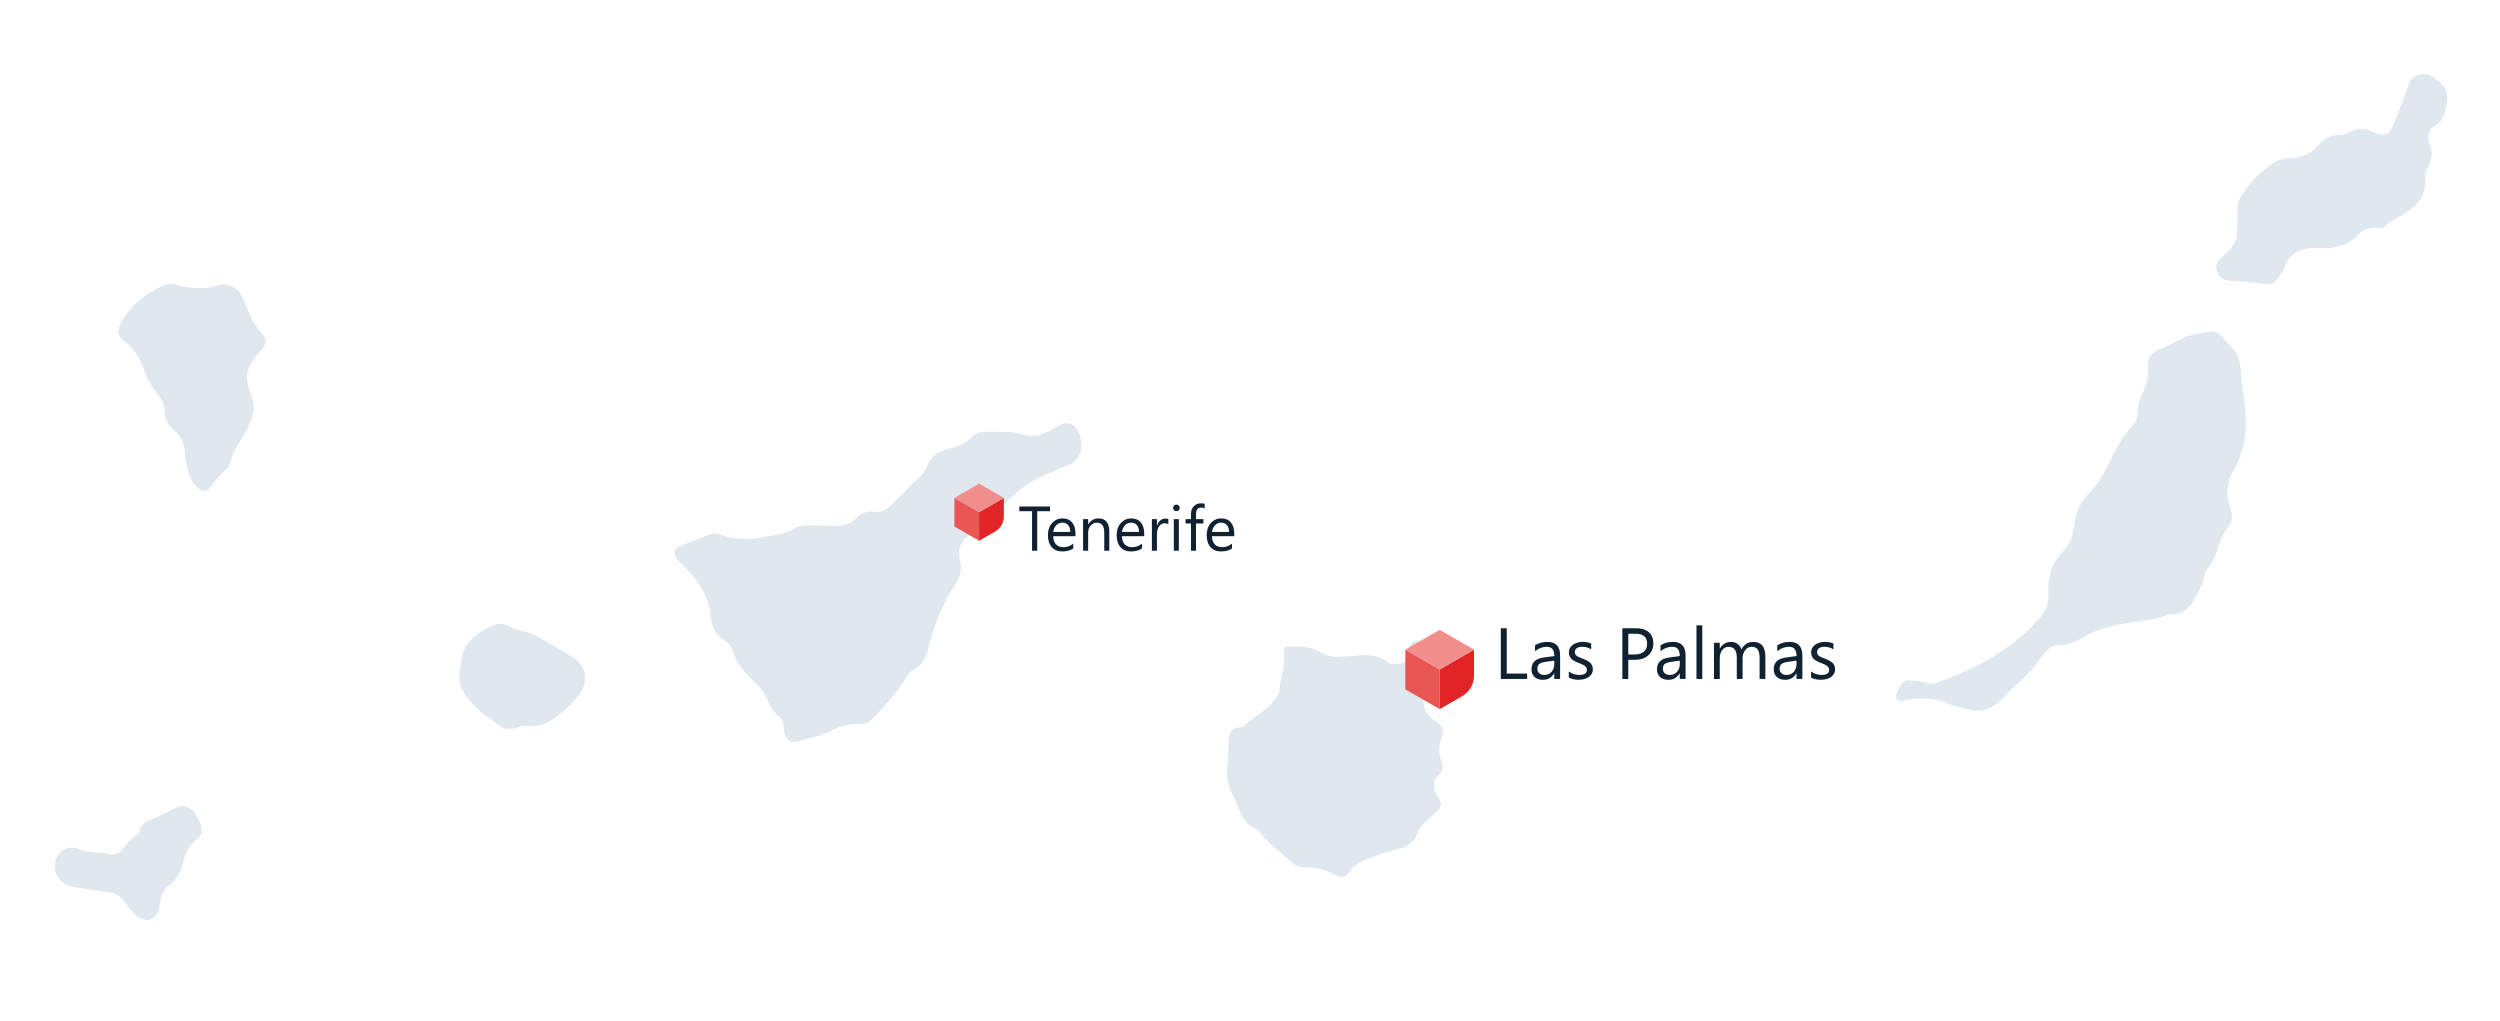 <svg xmlns="http://www.w3.org/2000/svg" viewBox="0 0 787.75 321.82"><g id="a" data-name="Mapas"><g><path d="M336.13,133.39c1.18,0,2.34,.57,2.97,1.58,1.05,1.68,1.74,3.5,1.73,5.38-.18,3.04-1.59,5.24-4.45,6.3-2.6,.96-5.09,2.12-7.61,3.24-6.61,2.93-11.48,7.64-15.58,13.17-.99,1.34-2.16,2.39-3.65,3.19-1.13,.61-2.23,1.26-3.34,1.9-3.24,1.86-4.73,4.63-3.76,8.07,.86,3.02,.17,5.43-1.49,7.99-3.95,6.04-6.64,12.6-8.28,19.55-.67,2.79-1.56,5.41-4.47,6.99-1.63,.88-2.56,2.51-3.51,4.04-2.57,4.13-6.03,7.6-9.28,11.23-1.24,1.39-2.7,2.14-4.59,2.14-.47-.01-.69-.02-.9-.02-3,0-5.79,.83-8.38,2.29-3.09,1.75-6.71,1.94-9.99,3.2-.39,.15-.78,.22-1.16,.22-1.45,0-2.7-1.04-3.14-2.54-.25-.83-.27-1.74-.34-2.61-.08-1.1-.39-2.22-1.31-2.82-2.31-1.5-3.16-3.77-4.13-6.07-.98-2.33-2.94-4.04-4.7-5.86-2.41-2.47-4.69-5.01-5.66-8.37-.52-1.77-1.8-3.08-3.3-4.16-2.55-1.83-3.64-4.24-3.86-7.27-.46-6.09-3.85-10.92-7.99-15.3-.98-1.04-2.19-1.89-2.95-3.12-.92-1.49-.58-2.84,1.01-3.51,3.06-1.27,6.15-2.46,9.22-3.69,.69-.27,1.39-.42,2.09-.42,.58,0,1.16,.1,1.72,.32,2.55,1,5.1,1.4,7.68,1.4,2.32,0,4.66-.32,7.05-.82,3.09-.64,6.19-.82,8.91-2.63,1.07-.71,2.31-.85,3.58-.85,.61,0,1.23,.03,1.83,.05,2.13,.06,4.27,.15,6.4,.15,.28,0,.55,0,.83,0,2.48-.03,4.8-.57,6.51-2.48,1.31-1.46,2.95-2.09,4.79-2.09,.4,0,.82,.03,1.24,.09,.26,.04,.5,.05,.75,.05,1.49,0,2.66-.67,3.71-1.7,1.55-1.52,3.12-3.01,4.66-4.54,1.15-1.14,2.12-2.5,3.4-3.48,1.81-1.36,3.05-2.96,3.89-5.01,1.16-2.82,3.49-4.58,6.6-5.16,2.85-.53,5.27-1.71,7.27-3.64,1.32-1.27,2.87-1.75,4.67-1.75,.12,0,.25,0,.37,0,3.7,.12,7.41-.24,11.04,.89,.91,.29,1.81,.41,2.7,.41,2.03,0,4-.67,5.88-1.62,1.3-.67,2.55-1.47,3.9-2.05,.45-.19,.93-.29,1.41-.29" style="fill: #dfe7ef;"></path><path d="M766.6,24.28c2.66,1.81,4.89,3.72,4.46,7.32-.38,3.22-.73,6.24-4.08,8.18-1.99,1.15-2.22,3.34-1.5,5.25,1.11,2.87,1.04,5.45-.68,8.08-.8,1.22-.59,2.74-.59,4.15-.02,4.29-2.3,7.34-5.89,9.64-2.15,1.37-4.57,2.35-6.43,4.14-.71,.68-1.59,.8-2.49,.8-.4,0-.81-.02-1.21-.03-2.3,0-3.94,.82-5.34,2.35-2.89,3.17-6.79,4.04-11,4.06-.59,0-1.03-.03-1.46-.06-.46-.03-.93-.07-1.39-.07-.35,0-.69,.02-1.03,.07-3.45,.48-6.44,1.68-7.72,5.19-.43,1.15-1.06,2.27-1.76,3.29-1.54,2.2-2.26,2.89-3.89,2.89-.75,0-1.68-.14-2.97-.35-2.9-.48-5.9-.44-8.86-.71-2.57-.25-3.65-1.18-4.28-3.47-.3-1.09-.19-2.11,.64-2.96,1.01-1.03,2.06-2.04,3.11-3.05,1.61-1.57,2.62-3.38,2.62-5.64s.23-4.59,.11-6.87c-.08-1.68,.3-3.14,1.14-4.55,2.58-4.41,6.18-7.89,10.55-10.73,1.62-1.06,3.41-1.37,5.27-1.4,3.35-.06,6.01-1.22,8.24-3.71,1.76-1.95,3.88-3.55,6.92-3.55,1.5,0,2.76-.63,3.86-1.19,1.04-.52,2.04-.78,3.04-.78,1.08,0,2.15,.29,3.29,.83,1.55,.74,2.69,1.14,3.6,1.14,1.52,0,2.39-1.12,3.46-3.7,1.92-4.57,3.54-9.25,5.29-13.88,1.32-.96,2.67-1.66,4.1-1.66,.91,0,1.86,.29,2.86,.97" style="fill: #dfe7ef;"></path><path d="M697.05,104.45c.94,0,1.79,.47,2.51,1.1,.27,.24,.49,.53,.74,.79,5.43,5.55,5.4,5.55,6.01,13.45,.16,2.12,.65,4.19,.88,6.3,.22,2.11,.31,4.22,.46,6.34,.2,5.61-1.06,10.86-3.9,15.79-2.16,3.76-2.42,7.82-.99,11.78,.89,2.44,.72,4.4-.9,6.41-1.24,1.56-2.05,3.36-2.65,5.23-.89,2.7-1.79,5.37-3.67,7.67-.54,.66-.86,1.58-1,2.44-.43,2.5-1.85,4.6-2.96,6.81-1.49,2.95-3.62,5.04-7.24,5.04-.15,0-.31,0-.47-.01-.3,0-.44,0-.55,.06-5.2,2.1-10.88,2.02-16.27,3.26-3.8,.89-7.52,1.97-10.84,4.01-2.16,1.34-4.46,2.3-7.08,2.3-2.06,0-3.4,.83-4.51,2.07-.37,.41-.78,.79-1.06,1.23-3.2,5.31-8.36,8.95-12.47,13.48-2.28,2.51-4.92,3.91-8.04,3.91-1.09,0-2.23-.17-3.43-.52-1.94-.57-4.05-.83-5.84-1.69-2.52-1.22-5.1-1.62-7.74-1.62-1.21,0-2.44,.08-3.67,.21-.92,.1-1.82,.36-2.74,.47-.19,.03-.38,.04-.55,.04-1.51,0-1.98-.94-1.29-2.61,1.21-2.93,1.8-3.77,3.95-3.77,.6,0,1.32,.07,2.22,.17,.92,.11,1.82,.34,2.72,.56,.57,.15,1.14,.22,1.69,.22,1.09,0,2.14-.26,3.18-.7,3.56-1.51,7.24-2.79,10.67-4.53,7.73-3.95,14.73-8.82,20.41-15.27,1.98-2.26,3.06-4.73,2.86-7.76-.31-4.91,.73-9.4,4.45-13.18,2.33-2.37,3.31-5.54,3.68-8.72,.44-3.86,2.05-7.12,4.75-9.93,2.55-2.63,4.39-5.68,5.95-8.9,2.1-4.34,4.31-8.61,7.62-12.28,.99-1.09,1.7-2.32,1.62-3.83-.12-2.37,.66-4.5,1.67-6.62,1.16-2.44,1.88-4.99,1.59-7.71-.33-3.12,1.28-4.95,4.18-6.12,2.2-.91,4.38-1.94,6.46-3.08,2.84-1.55,6.03-1.67,9.11-2.22,.17-.03,.35-.05,.51-.05" style="fill: #dfe7ef;"></path><path d="M447.38,201.75c1.31,0,2.42,1.22,2.06,2.38-.37,1.15-.95,2.25-1.51,3.32-.78,1.51-.98,3.03-.03,4.51,1.11,1.73,1.28,3.49,.88,5.53-.82,4.12-.07,7.67,3.86,10,1.83,1.09,2.51,2.91,1.61,5.01-1.11,2.59-.95,5.13,.05,7.69,.56,1.44,.38,2.69-.81,3.81-2.1,1.99-2.15,4.25-.62,6.64,.28,.44,.52,.9,.77,1.37,.72,1.28,.32,2.38-.62,3.32-.98,.99-1.99,1.95-3.02,2.88-1.43,1.29-2.75,2.68-3.46,4.53-1.11,2.98-3.49,4.3-6.27,4.87-3.07,.62-5.94,1.73-8.82,2.87-2.42,.97-4.71,2.06-6.32,4.33-.72,1.01-1.56,1.49-2.51,1.49-.63,0-1.31-.22-2.02-.63-2.79-1.62-5.79-2.37-8.96-2.37-.14,0-.28,0-.42,0-1.91,0-3.31-.69-4.61-1.93-3.15-2.97-6.75-5.45-9.48-8.91-.43-.53-.96-1.08-1.56-1.34-2.98-1.27-4.3-3.86-5.4-6.71-1.07-2.78-2.72-5.41-3.3-8.28-.53-2.67,.02-5.58,.11-8.39,.04-1.4,.12-2.81,.15-4.22,.05-2.39,.83-4.12,3.48-4.32,.49-.04,1.1-.17,1.44-.49,3.1-2.97,7.2-4.74,9.7-8.42,.58-.85,1.37-1.82,1.4-2.77,.16-3.7,1.75-7.17,1.5-10.94-.18-2.73,.02-2.91,2.54-2.91h1.27c2.78,.03,5.45,.46,7.9,2,1.52,.96,3.18,1.34,4.91,1.34,.5,0,1.02-.03,1.54-.09,1.54-.18,3.09-.14,4.62-.33,.93-.11,1.85-.18,2.75-.18,2.49,0,4.88,.53,7.07,2.18,.64,.49,1.37,.66,2.11,.66,.62,0,1.25-.11,1.87-.26,2.03-.49,2.55-1.2,2.72-3.69,.17-2.46,1.09-3.41,3.41-3.53" style="fill: #dfe7ef;"></path><path d="M53.96,89.46c.35,0,.72,.02,1.12,.07,.47,.15,1.33,.55,2.22,.69,1.96,.3,3.89,.61,5.84,.61,1.5,0,3.01-.18,4.56-.68,.97-.31,1.89-.46,2.75-.46,2.97,0,5.22,1.81,6.43,4.98,1.44,3.81,2.96,7.55,5.84,10.68,1.3,1.42,1.24,2.8,.09,4.35-.85,1.15-1.9,2.17-2.77,3.32-2.18,2.9-2.89,6.05-1.59,9.5,.31,.83,.55,1.68,.87,2.51,.99,2.62,.84,5.21-.37,7.73-.84,1.77-1.53,3.65-2.65,5.23-1.68,2.37-2.97,4.87-3.74,7.62-.18,.67-.44,1.45-.94,1.88-2.22,1.91-3.94,4.21-5.72,6.46-.4,.5-.92,.74-1.47,.74-.48,0-.98-.17-1.47-.5-1.6-1.07-2.56-2.55-3.15-4.26-.79-2.35-1.37-4.75-1.54-7.24-.17-2.72-1.11-5.13-3.33-7.04-1.85-1.58-3.04-3.59-3.06-6.02-.02-2.07-.92-3.75-2.19-5.32-1.97-2.39-3.35-5.06-4.34-7.93-1.18-3.42-3.03-6.36-6.03-8.71-2.39-1.87-2.53-3.53-1.14-6.05,2.94-5.37,7.48-9.11,13.2-11.62,.78-.33,1.57-.51,2.56-.51" style="fill: #dfe7ef;"></path><path d="M157.72,196.58c.79,0,1.57,.19,2.32,.61,1.47,.82,3.05,1.19,4.67,1.6,1.76,.45,3.51,1.17,5.1,2.04,3.53,1.93,6.87,4.15,10.4,6.09,4.53,2.49,5.42,7.86,2.3,11.95-2.18,2.87-4.86,5.32-7.85,7.44-2.02,1.42-4.12,2.48-6.63,2.48-.35,0-.71-.02-1.08-.06-.27-.03-.54-.05-.81-.05-1.21,0-2.38,.3-3.54,.69-.7,.23-1.37,.34-2.02,.34-1.52,0-2.9-.6-4.15-1.69-1.76-1.55-3.96-2.73-5.56-4.31-3.17-3.1-6.55-6.36-6.15-11.78,.15-.75,.51-1.96,.58-3.18,.38-6.17,4.7-9.23,9.95-11.59,.82-.37,1.65-.57,2.47-.57" style="fill: #dfe7ef;"></path><path d="M57.59,254.02c1.39,0,2.61,.66,3.64,2.01,.75,.98,1.24,2.13,1.79,3.23,.96,1.93,.91,3.83-.96,5.2-2.67,1.95-3.73,4.7-4.49,7.6-.68,2.6-1.69,4.91-4.01,6.66-1.78,1.33-2.79,3.22-3.06,5.42-.1,.86-.29,1.72-.54,2.56-.61,2.03-2,3.15-3.67,3.15-.84,0-1.75-.28-2.67-.87-.89-.57-1.65-1.38-2.36-2.17-.7-.8-1.31-1.68-1.91-2.57-1.28-1.88-3.07-2.86-5.42-3.15-3.46-.42-6.91-.97-10.34-1.55-4.2-.73-6.4-3.28-6.3-7.17,.08-2.86,2.63-5.28,5.41-5.28,.63,0,1.27,.12,1.9,.39,3.35,1.43,6.88,.94,10.24,1.71,.27,.06,.53,.09,.79,.09,1.07,0,2.02-.5,2.64-1.32,1.53-1.99,3.18-3.82,5.29-5.27,.14-.1,.3-.27,.32-.41,.35-3.3,3.26-3.81,5.73-4.87,1.83-.79,3.55-1.8,5.34-2.7,.93-.46,1.81-.69,2.63-.69" style="fill: #dfe7ef;"></path></g></g><g id="b" data-name="Cubos"><g><polygon points="453.64 210.95 453.64 223.45 442.82 217.2 442.82 204.7 453.64 210.95" style="fill: #e95653;"></polygon><path d="M453.64,210.95l10.83-6.25v8.19c0,2.67-1.42,5.13-3.73,6.47l-7.09,4.09v-12.5Z" style="fill: #e12426;"></path><polygon points="453.64 210.95 442.82 204.7 453.64 198.45 464.47 204.7 453.64 210.95" style="fill: #f08e8c;"></polygon></g><g><polygon points="308.52 161.39 308.52 170.39 300.73 165.89 300.73 156.89 308.52 161.39" style="fill: #e95653;"></polygon><path d="M308.52,161.39l7.79-4.5v5.9c0,1.92-1.02,3.7-2.69,4.66l-5.11,2.95v-9Z" style="fill: #e12426;"></path><polygon points="308.52 161.39 300.73 156.89 308.52 152.39 316.32 156.89 308.52 161.39" style="fill: #f08e8c;"></polygon></g></g><g id="c" data-name="German Text"><g><path d="M481.2,213.94h-8.29v-15.98h1.87v14.28h6.42v1.69Z" style="fill: #102132;"></path><path d="M491.58,213.94h-1.83v-1.78h-.04c-.79,1.37-1.96,2.05-3.51,2.05-1.14,0-2.03-.3-2.67-.9s-.96-1.4-.96-2.4c0-2.13,1.26-3.37,3.77-3.72l3.42-.48c0-1.94-.78-2.91-2.35-2.91-1.37,0-2.61,.47-3.72,1.4v-1.87c1.12-.71,2.41-1.07,3.88-1.07,2.68,0,4.02,1.42,4.02,4.26v7.42Zm-1.83-5.77l-2.75,.38c-.85,.12-1.49,.33-1.92,.63s-.65,.83-.65,1.6c0,.56,.2,1.01,.6,1.37s.93,.53,1.59,.53c.91,0,1.65-.32,2.24-.95s.89-1.44,.89-2.41v-1.14Z" style="fill: #102132;"></path><path d="M494.33,213.53v-1.96c1,.74,2.09,1.1,3.29,1.1,1.6,0,2.41-.53,2.41-1.6,0-.3-.07-.56-.21-.77s-.32-.4-.56-.56-.51-.31-.82-.44-.66-.27-1.02-.41c-.51-.2-.95-.4-1.33-.61s-.7-.43-.96-.69-.45-.55-.58-.88-.19-.71-.19-1.15c0-.53,.12-1.01,.37-1.42s.57-.76,.98-1.04,.87-.49,1.4-.63,1.06-.21,1.62-.21c.99,0,1.87,.17,2.65,.51v1.85c-.84-.55-1.8-.82-2.9-.82-.34,0-.65,.04-.92,.12s-.51,.19-.71,.33-.35,.31-.46,.51-.16,.41-.16,.65c0,.3,.05,.55,.16,.75s.27,.38,.47,.53,.46,.3,.76,.42,.64,.26,1.01,.41c.51,.19,.96,.39,1.36,.6s.74,.43,1.03,.69,.5,.55,.65,.88,.23,.73,.23,1.19c0,.56-.12,1.05-.37,1.47s-.58,.76-1,1.04-.9,.48-1.44,.61-1.11,.2-1.7,.2c-1.17,0-2.19-.23-3.05-.68Z" style="fill: #102132;"></path><path d="M513.07,207.91v6.04h-1.87v-15.98h4.39c1.71,0,3.03,.42,3.97,1.25s1.41,2.01,1.41,3.52-.52,2.76-1.57,3.72-2.45,1.45-4.23,1.45h-2.11Zm0-8.24v6.55h1.96c1.29,0,2.28-.29,2.96-.88s1.02-1.43,1.02-2.5c0-2.11-1.25-3.16-3.74-3.16h-2.19Z" style="fill: #102132;"></path><path d="M531.12,213.94h-1.83v-1.78h-.04c-.79,1.37-1.96,2.05-3.51,2.05-1.14,0-2.03-.3-2.67-.9s-.96-1.4-.96-2.4c0-2.13,1.26-3.37,3.77-3.72l3.42-.48c0-1.94-.78-2.91-2.35-2.91-1.37,0-2.61,.47-3.72,1.4v-1.87c1.12-.71,2.41-1.07,3.88-1.07,2.68,0,4.02,1.42,4.02,4.26v7.42Zm-1.83-5.77l-2.75,.38c-.85,.12-1.49,.33-1.92,.63s-.65,.83-.65,1.6c0,.56,.2,1.01,.6,1.37s.93,.53,1.59,.53c.91,0,1.65-.32,2.24-.95s.89-1.44,.89-2.41v-1.14Z" style="fill: #102132;"></path><path d="M536.39,213.94h-1.83v-16.89h1.83v16.89Z" style="fill: #102132;"></path><path d="M556.28,213.94h-1.83v-6.55c0-1.26-.19-2.18-.58-2.74s-1.05-.85-1.97-.85c-.78,0-1.44,.36-1.99,1.07s-.82,1.57-.82,2.56v6.51h-1.83v-6.77c0-2.24-.87-3.36-2.6-3.36-.8,0-1.46,.34-1.98,1.01s-.78,1.54-.78,2.62v6.51h-1.83v-11.41h1.83v1.8h.04c.81-1.38,1.99-2.07,3.54-2.07,.78,0,1.46,.22,2.04,.65s.98,1,1.19,1.71c.85-1.57,2.11-2.36,3.79-2.36,2.51,0,3.77,1.55,3.77,4.65v7.03Z" style="fill: #102132;"></path><path d="M567.91,213.94h-1.83v-1.78h-.04c-.79,1.37-1.96,2.05-3.51,2.05-1.14,0-2.03-.3-2.67-.9s-.96-1.4-.96-2.4c0-2.13,1.26-3.37,3.77-3.72l3.42-.48c0-1.94-.78-2.91-2.35-2.91-1.37,0-2.61,.47-3.72,1.4v-1.87c1.12-.71,2.41-1.07,3.88-1.07,2.68,0,4.02,1.42,4.02,4.26v7.42Zm-1.83-5.77l-2.75,.38c-.85,.12-1.49,.33-1.92,.63s-.65,.83-.65,1.6c0,.56,.2,1.01,.6,1.37s.93,.53,1.59,.53c.91,0,1.65-.32,2.24-.95s.89-1.44,.89-2.41v-1.14Z" style="fill: #102132;"></path><path d="M570.66,213.53v-1.96c1,.74,2.09,1.1,3.29,1.1,1.6,0,2.41-.53,2.41-1.6,0-.3-.07-.56-.21-.77s-.32-.4-.56-.56-.51-.31-.82-.44-.66-.27-1.02-.41c-.51-.2-.95-.4-1.33-.61s-.7-.43-.96-.69-.45-.55-.58-.88-.19-.71-.19-1.15c0-.53,.12-1.01,.37-1.42s.57-.76,.98-1.04,.87-.49,1.4-.63,1.06-.21,1.62-.21c.99,0,1.87,.17,2.65,.51v1.85c-.84-.55-1.8-.82-2.9-.82-.34,0-.65,.04-.92,.12s-.51,.19-.71,.33-.35,.31-.46,.51-.16,.41-.16,.65c0,.3,.05,.55,.16,.75s.27,.38,.47,.53,.46,.3,.76,.42,.64,.26,1.01,.41c.51,.19,.96,.39,1.36,.6s.74,.43,1.03,.69,.5,.55,.65,.88,.23,.73,.23,1.19c0,.56-.12,1.05-.37,1.47s-.58,.76-1,1.04-.9,.48-1.44,.61-1.11,.2-1.7,.2c-1.17,0-2.19-.23-3.05-.68Z" style="fill: #102132;"></path></g><g><path d="M330.85,161.08h-4.02v12.45h-1.63v-12.45h-4.01v-1.48h9.67v1.48Z" style="fill: #102132;"></path><path d="M338.87,168.96h-7.02c.03,1.11,.32,1.96,.89,2.56s1.35,.9,2.35,.9c1.12,0,2.15-.37,3.09-1.11v1.5c-.87,.63-2.03,.95-3.47,.95s-2.51-.45-3.31-1.36-1.2-2.17-1.2-3.81c0-1.55,.44-2.81,1.32-3.78s1.97-1.46,3.27-1.46,2.31,.42,3.02,1.26,1.07,2.01,1.07,3.51v.84Zm-1.63-1.35c0-.92-.23-1.64-.67-2.15s-1.04-.77-1.82-.77-1.39,.27-1.91,.81-.85,1.24-.97,2.11h5.37Z" style="fill: #102132;"></path><path d="M349.54,173.53h-1.59v-5.67c0-2.11-.77-3.17-2.31-3.17-.8,0-1.46,.3-1.98,.9s-.78,1.36-.78,2.27v5.67h-1.59v-9.95h1.59v1.65h.04c.75-1.26,1.84-1.88,3.26-1.88,1.09,0,1.92,.35,2.5,1.05s.86,1.72,.86,3.05v6.08Z" style="fill: #102132;"></path><path d="M360.53,168.96h-7.02c.03,1.11,.32,1.96,.89,2.56s1.35,.9,2.35,.9c1.12,0,2.15-.37,3.09-1.11v1.5c-.87,.63-2.03,.95-3.47,.95s-2.51-.45-3.31-1.36-1.2-2.17-1.2-3.81c0-1.55,.44-2.81,1.32-3.78s1.97-1.46,3.27-1.46,2.31,.42,3.02,1.26,1.07,2.01,1.07,3.51v.84Zm-1.63-1.35c0-.92-.23-1.64-.67-2.15s-1.04-.77-1.82-.77-1.39,.27-1.91,.81-.85,1.24-.97,2.11h5.37Z" style="fill: #102132;"></path><path d="M368.13,165.2c-.28-.21-.68-.32-1.2-.32-.68,0-1.25,.32-1.7,.96s-.68,1.52-.68,2.62v5.07h-1.59v-9.95h1.59v2.05h.04c.23-.7,.57-1.25,1.04-1.64s.99-.59,1.56-.59c.41,0,.73,.05,.95,.14v1.65Z" style="fill: #102132;"></path><path d="M370.68,161.06c-.28,0-.53-.1-.73-.29s-.3-.44-.3-.74,.1-.55,.3-.74,.44-.3,.73-.3,.54,.1,.74,.3,.31,.45,.31,.74-.1,.53-.31,.73-.45,.3-.74,.3Zm.78,12.47h-1.59v-9.95h1.59v9.95Z" style="fill: #102132;"></path><path d="M379.59,160.2c-.31-.17-.66-.26-1.06-.26-1.11,0-1.67,.7-1.67,2.11v1.53h2.33v1.36h-2.33v8.59h-1.58v-8.59h-1.7v-1.36h1.7v-1.61c0-1.04,.3-1.87,.9-2.47s1.35-.91,2.25-.91c.49,0,.87,.06,1.16,.17v1.44Z" style="fill: #102132;"></path><path d="M388.9,168.96h-7.02c.03,1.11,.32,1.96,.89,2.56s1.35,.9,2.35,.9c1.12,0,2.15-.37,3.09-1.11v1.5c-.87,.63-2.03,.95-3.47,.95s-2.51-.45-3.31-1.36-1.2-2.17-1.2-3.81c0-1.55,.44-2.81,1.32-3.78s1.97-1.46,3.27-1.46,2.31,.42,3.02,1.26,1.07,2.01,1.07,3.51v.84Zm-1.63-1.35c0-.92-.23-1.64-.67-2.15s-1.04-.77-1.82-.77-1.39,.27-1.91,.81-.85,1.24-.97,2.11h5.37Z" style="fill: #102132;"></path></g></g></svg>